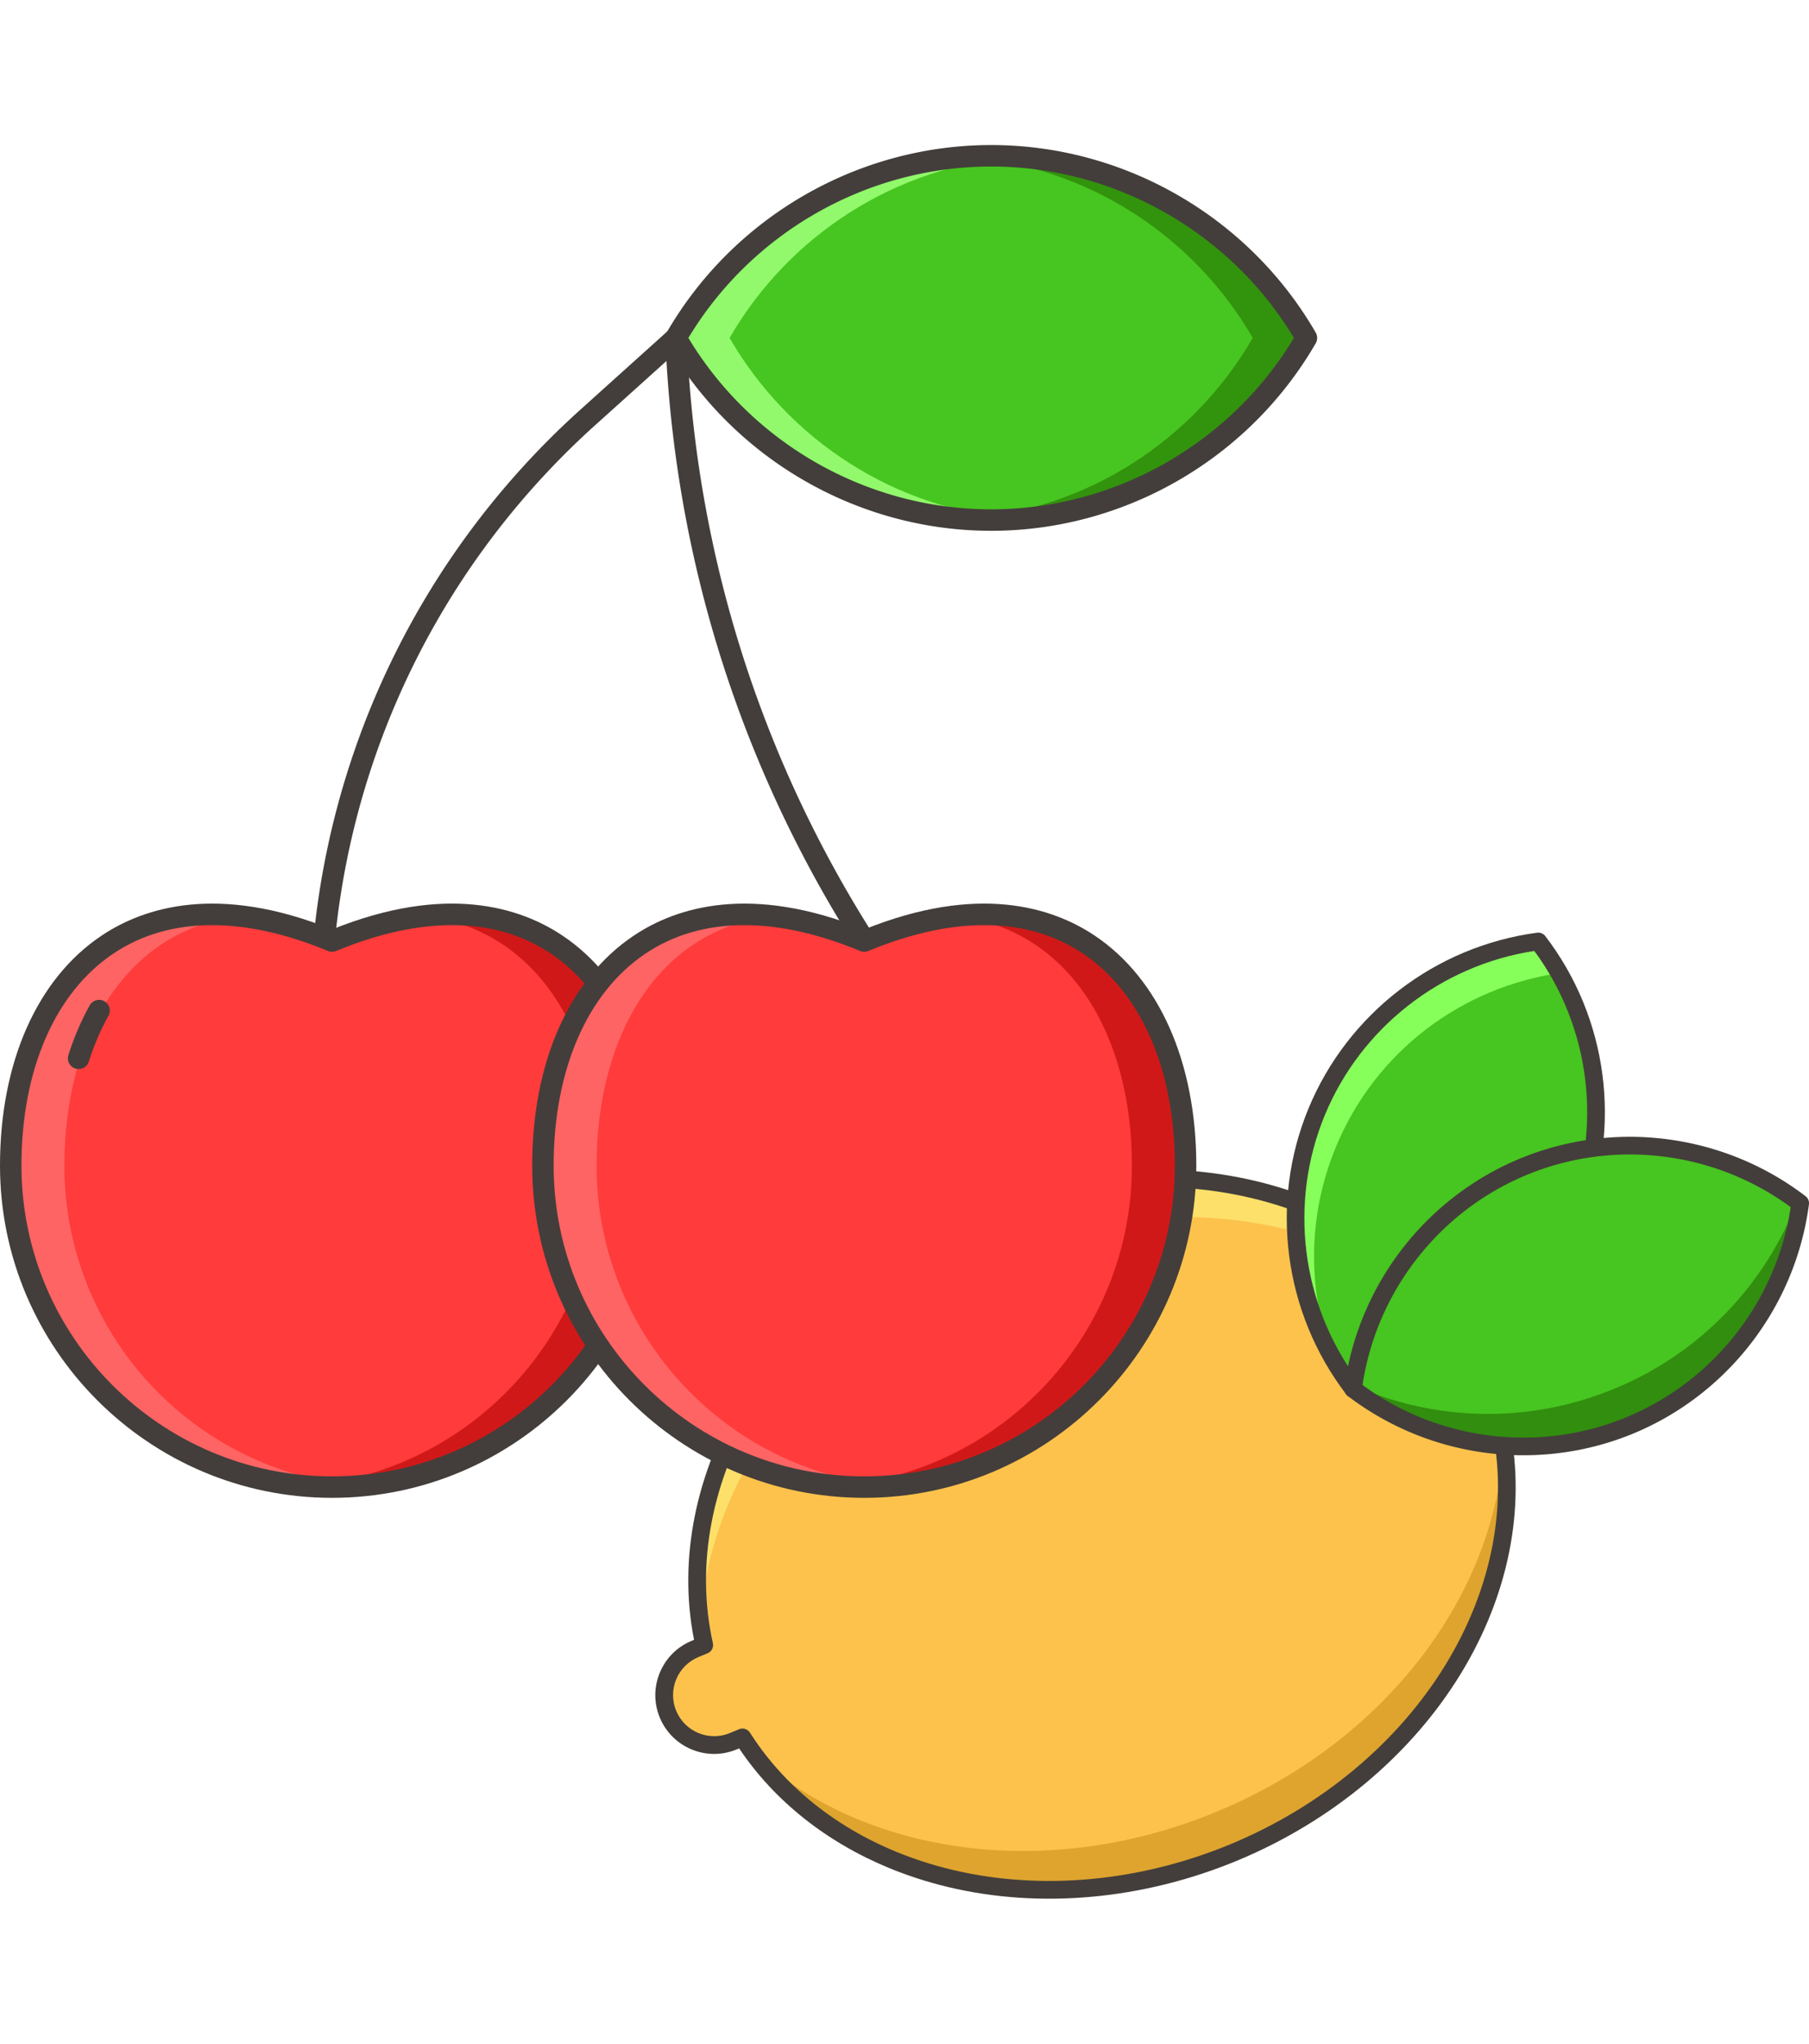 <?xml version="1.0" encoding="UTF-8"?> <svg xmlns="http://www.w3.org/2000/svg" version="1.1" id="Layer_1" x="0" y="0" width="155" height="175" viewBox="0 0 674.39 653.33" xml:space="preserve"><style type="text/css">.st3{fill:#433e3b}.st4{fill:#47c520}.st9{fill:#ff3b3b}.st10{fill:#ff6464}.st11{fill:#d11818}</style><path d="M548.28 440.27l-3.45 1.43c-33.82-53.19-111.48-72.61-183.25-42.82s-112.84 98.49-99.06 160l-3.45 1.43c-9.49 3.94-13.99 14.83-10.05 24.32 3.94 9.49 14.83 13.99 24.32 10.05l3.45-1.43c33.82 53.19 111.48 72.61 183.25 42.82s112.84-98.49 99.06-160l3.45-1.43c9.49-3.94 13.99-14.83 10.05-24.32s-14.83-13.99-24.32-10.05z" fill="#fcc24c"></path><path d="M560.5 483.76c-2.63 55.42-43.27 110.76-106.77 137.11-63.5 26.36-131.38 16.06-172.48-21.2 35.82 48.28 110 64.96 178.79 36.4S569.4 543.22 560.5 483.76z" fill="#dea42e"></path><path d="M540.38 435.28c-41.1-37.27-108.98-47.56-172.48-21.2s-104.13 81.7-106.77 137.11c-8.89-59.46 31.66-123.76 100.46-152.31s142.96-11.88 178.79 36.4z" fill="#fce06a"></path><path class="st3" d="M331.32 641.86c-23.35-9.65-42.66-24.98-55.78-44.51l-.93.39c-11.15 4.63-23.99-.68-28.63-11.83-2.24-5.4-2.25-11.36-.01-16.76 2.24-5.41 6.44-9.62 11.84-11.86l.93-.39c-5.95-30.03.55-62.45 18.43-91.62 18.5-30.19 48.03-54.84 83.16-69.42 35.13-14.58 73.44-18.09 107.88-9.87 33.27 7.93 60.82 26.23 77.89 51.64l.93-.38c5.4-2.24 11.36-2.25 16.76-.01 5.41 2.23 9.62 6.44 11.86 11.84 4.63 11.15-.68 23.99-11.83 28.62l-.93.39c5.95 30.03-.55 62.45-18.42 91.62-18.5 30.19-48.03 54.84-83.16 69.42s-73.44 18.09-107.88 9.87c-7.7-1.85-15.09-4.24-22.11-7.14zm-53.26-51.65c.61.25 1.15.69 1.52 1.27 16 25.17 42.78 43.31 75.38 51.09 33.1 7.9 69.97 4.5 103.83-9.55 33.85-14.05 62.29-37.77 80.07-66.79 17.51-28.58 23.56-60.35 17.04-89.46-.35-1.56.47-3.15 1.95-3.76l3.45-1.43c7.8-3.24 11.51-12.22 8.28-20.02-3.24-7.8-12.22-11.51-20.02-8.28l-3.45 1.43c-1.48.61-3.18.08-4.04-1.27-16.01-25.17-42.77-43.32-75.38-51.09-33.1-7.9-69.97-4.5-103.82 9.55-33.85 14.05-62.29 37.77-80.07 66.78-17.51 28.58-23.57 60.35-17.04 89.46.35 1.56-.47 3.15-1.95 3.76l-3.45 1.43c-7.8 3.24-11.51 12.22-8.28 20.02 3.24 7.8 12.22 11.52 20.02 8.28l3.45-1.43c.82-.33 1.72-.31 2.51.01z"></path><path class="st3" d="M331.05 434.06c-.53-.22-1.02-.58-1.38-1.08a3.288 3.288 0 01.68-4.6c4.72-3.5 9.72-6.76 14.87-9.7a3.292 3.292 0 113.26 5.72c-4.93 2.81-9.71 5.93-14.22 9.27-.95.71-2.18.82-3.21.39z"></path><path class="st4" d="M490.83 360.21c-14.73 35.64-8.21 74.75 13.68 103.29 35.66-4.76 67.89-27.85 82.62-63.49s8.21-74.75-13.69-103.29c-35.65 4.76-67.87 27.84-82.61 63.49z"></path><path d="M497.99 373.35c14.91-36.06 47.29-59.57 83.29-64.84-2.34-4.09-4.94-8.03-7.82-11.79-35.66 4.76-67.89 27.85-82.62 63.49-12.84 31.07-9.53 64.77 6.03 91.82-9.33-24.53-9.69-52.51 1.12-78.68z" fill="#87ff5a"></path><path class="st3" d="M503.26 466.54c-.53-.22-.99-.57-1.35-1.04-23.31-30.39-28.72-71.22-14.11-106.56 14.6-35.33 47.26-60.43 85.23-65.49 1.17-.15 2.33.33 3.05 1.26 23.31 30.4 28.72 71.23 14.11 106.56-14.6 35.33-47.26 60.43-85.23 65.49-.59.08-1.17 0-1.7-.22zm68.73-166.29c-34.84 5.33-64.65 28.63-78.12 61.21-13.47 32.58-8.81 70.14 12.1 98.5 34.84-5.32 64.65-28.63 78.12-61.21 13.47-32.57 8.81-70.13-12.1-98.5z"></path><path class="st4" d="M567.78 380.7c-35.62 14.78-58.66 47.05-63.36 82.72 28.58 21.85 67.7 28.32 103.32 13.53 35.62-14.78 58.66-47.05 63.36-82.72-28.58-21.85-67.7-28.32-103.32-13.53z"></path><path d="M671.1 394.23c-.35-.27-.71-.52-1.07-.79-11.73 30.49-35.42 56.31-67.98 69.83-32.56 13.51-67.57 12.06-97.44-1.16-.06.44-.14.87-.2 1.31 28.58 21.85 67.7 28.32 103.32 13.53 35.62-14.79 58.66-47.06 63.37-82.72z" fill="#318e0e"></path><path class="st3" d="M526.6 479.94c-8.53-3.53-16.67-8.17-24.18-13.91a3.3 3.3 0 01-1.26-3.05c5.01-37.97 30.06-70.67 65.37-85.32 35.31-14.66 76.15-9.31 106.58 13.96a3.3 3.3 0 011.26 3.05c-5.01 37.97-30.06 70.67-65.37 85.33-26.6 11.02-56.34 10.71-82.4-.06zm-18.65-17.99c28.4 20.86 65.96 25.47 98.52 11.96 32.56-13.51 55.82-43.37 61.1-78.21-28.4-20.87-65.97-25.47-98.52-11.96-32.56 13.51-55.83 43.36-61.1 78.21zm59.83-81.25l.02.01-.02-.01z"></path><path class="st4" d="M487.03 71.86C463.56 31.31 419.73 4 369.51 4s-94.05 27.31-117.52 67.86c23.47 40.56 67.29 67.86 117.52 67.86s94.05-27.3 117.52-67.86z"></path><path d="M369.51 4c-3.36 0-6.7.13-10 .37 46.01 3.35 85.62 29.65 107.52 67.49-21.9 37.84-61.52 64.13-107.52 67.49 3.3.24 6.64.37 10 .37 50.23 0 94.05-27.31 117.52-67.86C463.56 31.31 419.74 4 369.51 4z" fill="#32930d"></path><path d="M369.51 139.72c3.36 0 6.7-.13 10-.37-46.01-3.35-85.62-29.65-107.52-67.49 21.9-37.84 61.52-64.13 107.52-67.49-3.3-.24-6.64-.37-10-.37-50.23 0-94.05 27.31-117.52 67.86 23.47 40.56 67.29 67.86 117.52 67.86z" fill="#91f96b"></path><path class="st3" d="M347.95 337.07H119.56c-2.17 0-3.94-1.73-4-3.9-2.32-89.34 34.45-174.87 100.88-234.65l32.92-29.63a3.978 3.978 0 014.23-.71c1.43.6 2.38 1.97 2.44 3.53 3.6 89.46 33.48 174.91 86.42 247.12l8.72 11.89a3.988 3.988 0 01-3.22 6.35zm-224.47-8h216.57l-4.05-5.52c-52.22-71.22-82.4-155.1-87.55-243.09l-26.67 24c-63.7 57.36-99.4 139.03-98.3 224.61z"></path><path class="st3" d="M369.51 143.72c-49.69 0-96.05-26.77-120.98-69.86a3.992 3.992 0 010-4.01C273.46 26.77 319.82 0 369.51 0s96.05 26.77 120.98 69.86c.72 1.24.72 2.77 0 4.01-24.94 43.09-71.3 69.85-120.98 69.85zM256.63 71.86c23.77 39.45 66.81 63.86 112.87 63.86s89.1-24.41 112.88-63.86C458.61 32.41 415.57 8 369.51 8s-89.1 24.41-112.88 63.86z"></path><path class="st9" d="M123.79 296.56C46.82 264.66 4 314.05 4 380.21S57.63 500 123.79 500s119.79-53.63 119.79-119.79-42.82-115.55-119.79-83.65z"></path><path class="st10" d="M24 380.21c0-48.37 22.89-87.77 65.28-93-55.14-6.19-85.28 37.5-85.28 93C4 446.37 57.63 500 123.79 500c3.37 0 6.7-.17 10-.45C72.32 494.47 24 443 24 380.21z"></path><path class="st11" d="M223.58 380.21c0-48.37-22.89-87.77-65.28-93 55.14-6.19 85.28 37.5 85.28 93 0 66.16-53.63 119.79-119.79 119.79-3.37 0-6.7-.17-10-.45 61.47-5.08 109.79-56.55 109.79-119.34z"></path><path class="st3" d="M123.79 504C55.53 504 0 448.47 0 380.21c0-38.37 13.81-69.61 37.9-85.69 15.78-10.54 43.43-19.39 85.89-2.28 42.46-17.12 70.11-8.26 85.89 2.28 24.09 16.09 37.9 47.32 37.9 85.69 0 68.26-55.53 123.79-123.79 123.79zM79.05 290.63c-13.82 0-26.18 3.52-36.7 10.54C20.52 315.75 8 344.56 8 380.21 8 444.06 59.94 496 123.79 496s115.79-51.94 115.79-115.79c0-35.65-12.52-64.46-34.34-79.04-20.57-13.74-48.2-14.06-79.92-.91-.98.41-2.08.41-3.06 0-15.5-6.42-30.02-9.63-43.21-9.63z"></path><path class="st3" d="M29.31 344.25a3.995 3.995 0 01-3.81-5.22c2.12-6.66 4.8-12.88 7.95-18.51a4.004 4.004 0 015.44-1.54 4.001 4.001 0 011.53 5.45c-2.89 5.16-5.35 10.88-7.31 17.03a3.987 3.987 0 01-3.8 2.79z"></path><path class="st9" d="M322.19 296.56c-76.97-31.91-119.79 17.49-119.79 83.65S256.03 500 322.19 500s119.79-53.63 119.79-119.79-42.82-115.55-119.79-83.65z"></path><path class="st11" d="M421.98 380.21c0-48.37-22.89-87.77-65.28-93 55.14-6.19 85.28 37.5 85.28 93 0 66.16-53.63 119.79-119.79 119.79-3.37 0-6.7-.17-10-.45 61.47-5.08 109.79-56.55 109.79-119.34z"></path><path class="st10" d="M222.4 380.21c0-48.37 22.89-87.77 65.28-93-55.14-6.19-85.28 37.5-85.28 93 0 66.16 53.63 119.79 119.79 119.79 3.37 0 6.7-.17 10-.45C270.71 494.47 222.4 443 222.4 380.21z"></path><path class="st3" d="M322.19 504c-68.26 0-123.79-55.53-123.79-123.79 0-38.37 13.81-69.61 37.9-85.69 15.78-10.54 43.43-19.39 85.89-2.28 42.46-17.12 70.11-8.26 85.89 2.28 24.09 16.09 37.9 47.32 37.9 85.69 0 68.26-55.53 123.79-123.79 123.79zm-44.75-213.37c-13.82 0-26.18 3.52-36.7 10.54-21.83 14.58-34.34 43.39-34.34 79.04 0 63.85 51.94 115.79 115.79 115.79 63.85 0 115.79-51.94 115.79-115.79 0-35.65-12.52-64.46-34.34-79.04-20.57-13.74-48.2-14.06-79.92-.91-.98.41-2.08.41-3.06 0-15.5-6.42-30.02-9.63-43.22-9.63z"></path></svg> 